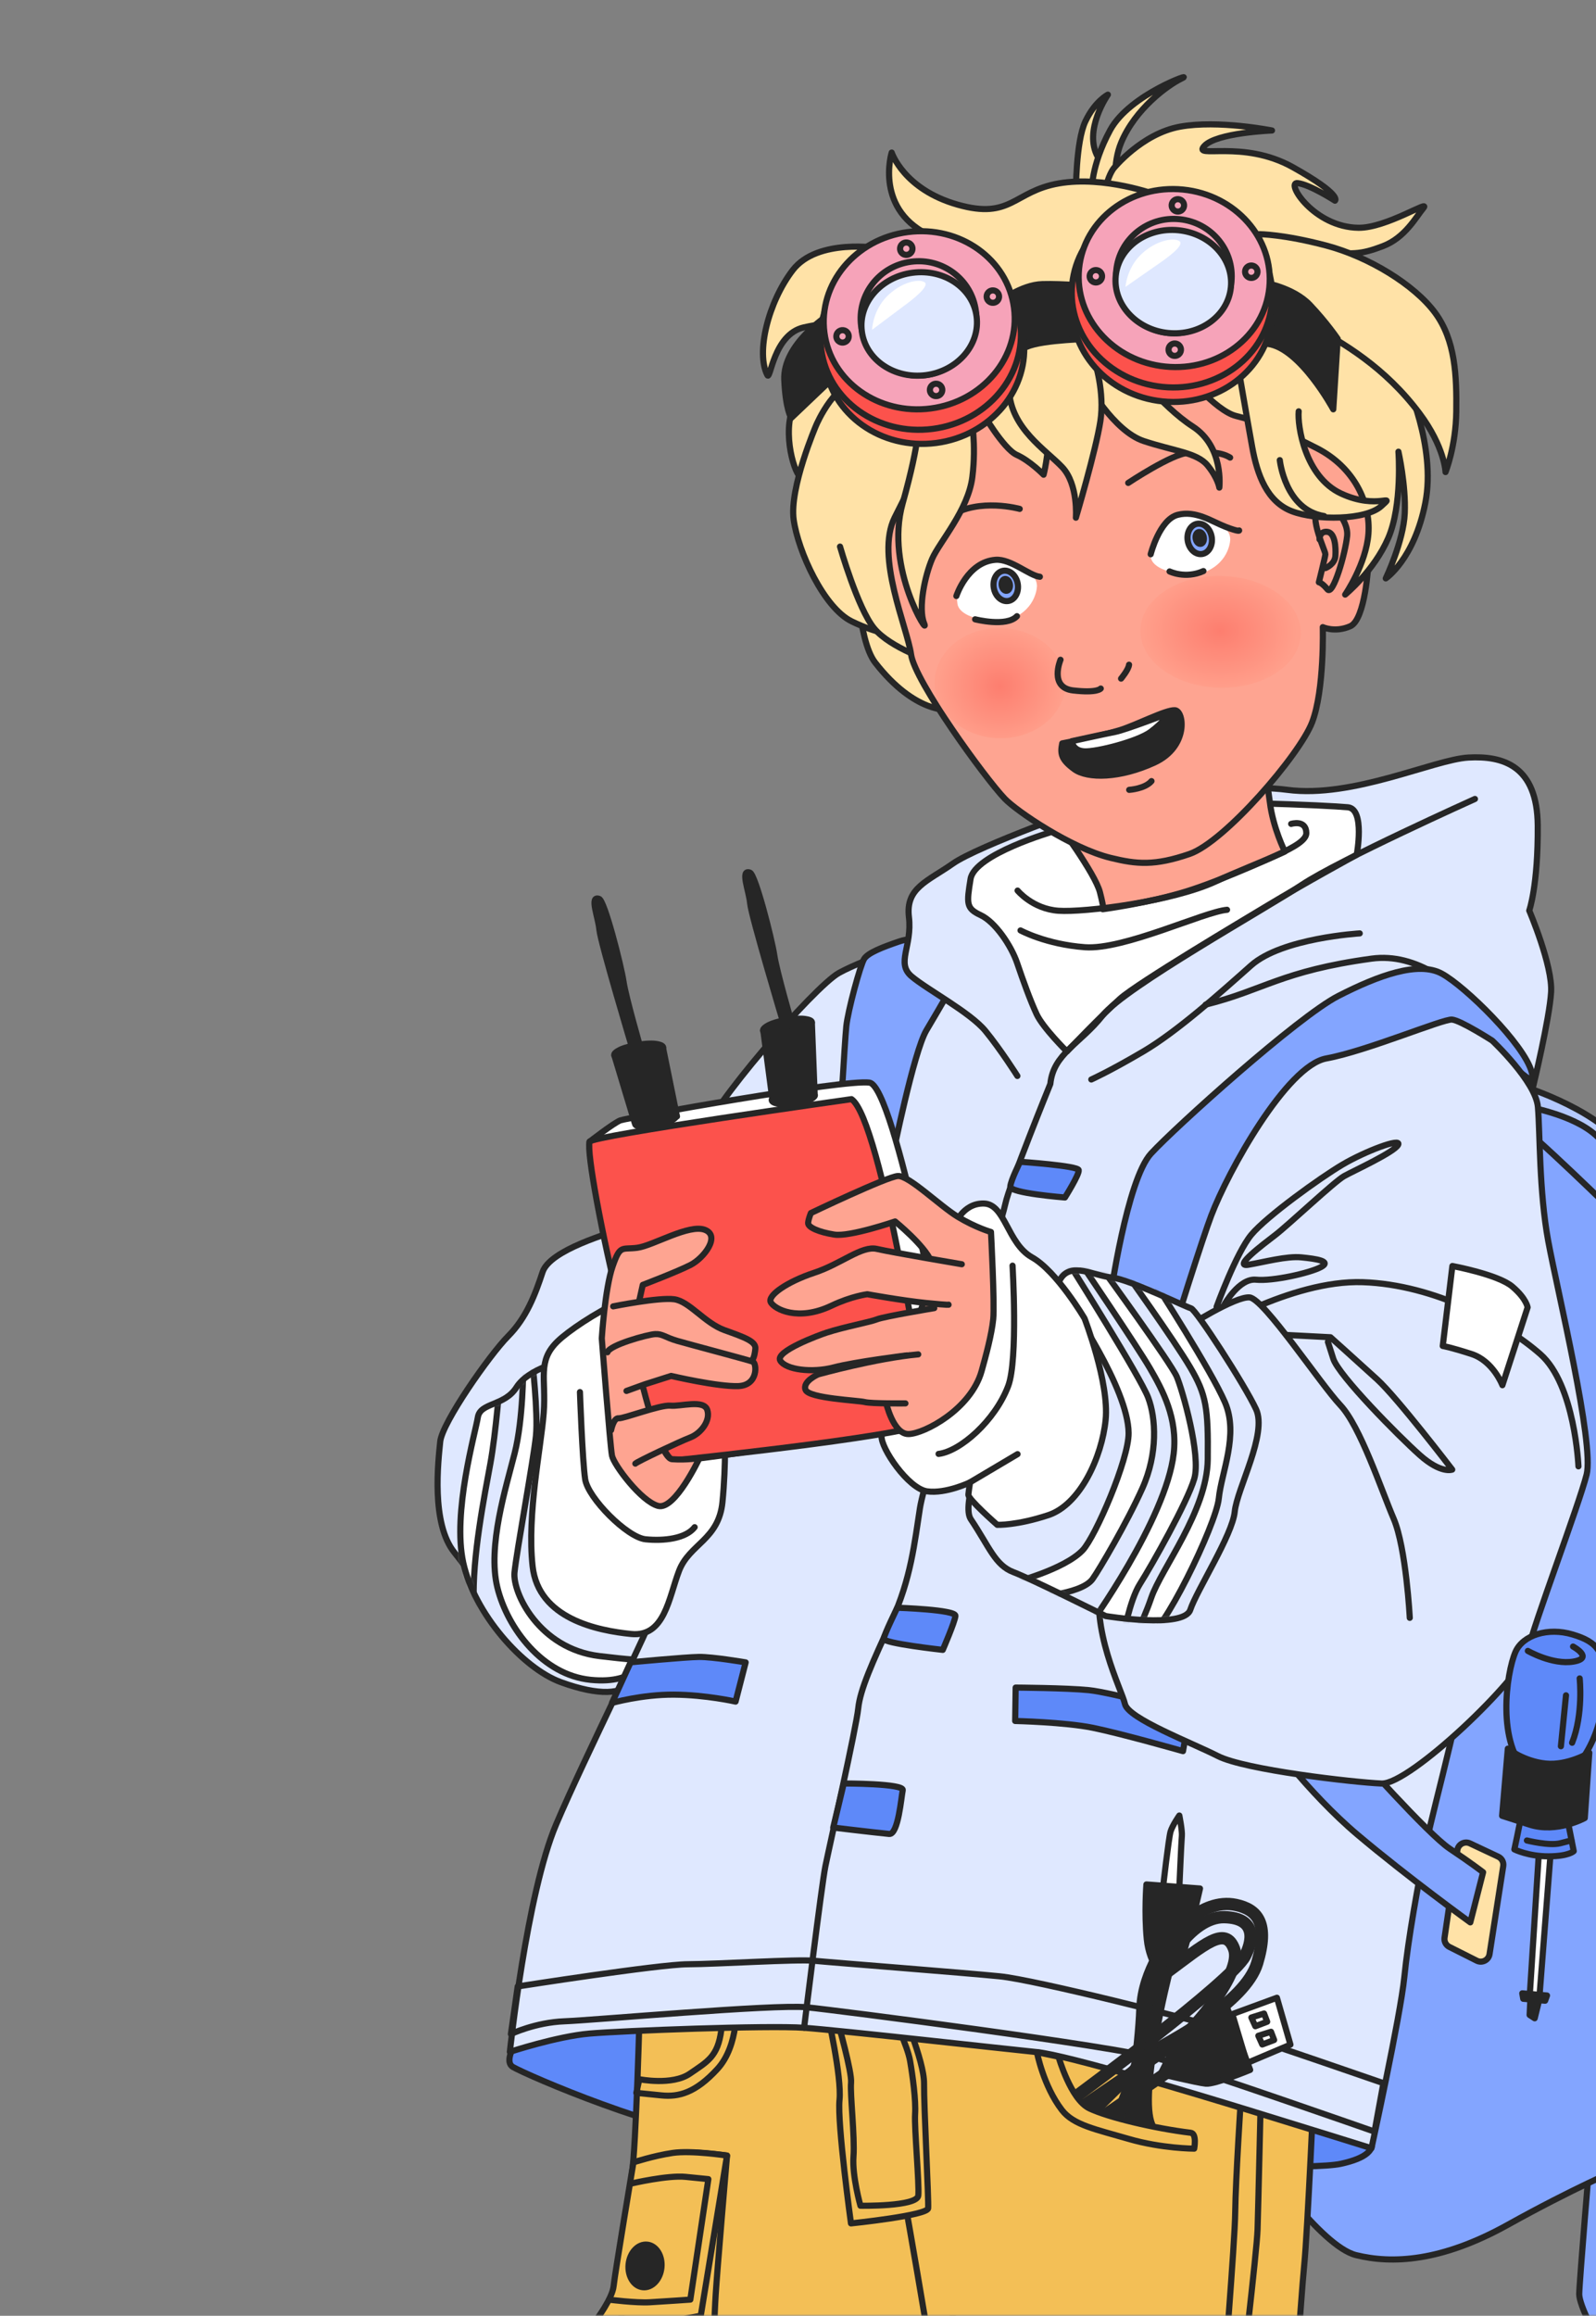 <?xml version="1.0" encoding="UTF-8"?> <svg xmlns="http://www.w3.org/2000/svg" width="375" height="544" viewBox="0 0 375 544" fill="none"><rect x="0" y="0" width="375" height="544" fill="#808080" stroke="none"/><mask id="mask0_3388_3810" style="mask-type:alpha" maskUnits="userSpaceOnUse" x="-1" y="-1" width="378" height="545"><rect y="543" width="543" height="376" transform="rotate(-90 0 543)" fill="#83A5FF" stroke="#262626" stroke-width="2"></rect></mask><g mask="url(#mask0_3388_3810)"><path d="M356.503 254.733C356.503 254.733 374.304 259.846 381.669 269.385C389.033 278.924 389.86 282.574 391.912 290.626C393.965 298.677 398.838 304.635 397.464 315.911C396.09 327.187 382.134 307.477 382.134 307.477L356.494 254.732L356.503 254.733Z" fill="#B4C9FF" stroke="#262626" stroke-width="1.444" stroke-linecap="round" stroke-linejoin="round"></path><path d="M358.594 259.931C358.594 259.931 369.355 261.718 374.815 266.551C380.275 271.385 386.257 282.915 386.942 287.98C387.627 293.046 393.036 307.85 393.036 307.85L366.925 290.728L357.016 273.326L358.594 259.931Z" fill="#83A5FF" stroke="#262626" stroke-width="1.444" stroke-linecap="round" stroke-linejoin="round"></path><path d="M383.683 468.255C383.683 468.255 392.098 482.477 391.249 490.966C390.399 499.455 392.596 525.424 395.57 533.549C398.543 541.675 401.067 554.288 401.067 554.288C401.067 554.288 393.873 555.588 390.095 560.507C386.317 565.427 383.968 571.253 383.968 571.253C383.968 571.253 380.999 568.18 381.374 564.431C381.75 560.682 383.523 560.605 379.274 555.137C375.024 549.67 371.051 541.444 371.057 538.924C371.064 536.403 373.736 504.614 373.736 504.614L383.683 468.255Z" fill="#83A5FF" stroke="#262626" stroke-width="1.444" stroke-linecap="round" stroke-linejoin="round"></path><path d="M295.904 506.533C295.904 506.533 310.217 527.672 318.629 529.751C327.04 531.831 338.594 531.34 354.246 522.64C369.898 513.939 380.187 509.635 380.187 509.635C380.187 509.635 389.375 467.03 390.474 456.053C391.572 445.077 392.631 430.402 395.475 418.362C398.318 406.323 404.541 376.973 405.842 368.074C407.142 359.175 407.308 349.335 407.311 341.116C407.315 332.897 404.145 323.551 401.461 317.539C398.777 311.527 391.263 296.394 384.14 289.528C377.018 282.663 361.699 267.577 354.829 262.365C347.96 257.154 328.627 258.523 320.196 301.205C311.764 343.886 289.395 485.357 295.894 506.541L295.904 506.533Z" fill="#83A5FF" stroke="#262626" stroke-width="1.444" stroke-linecap="round" stroke-linejoin="round"></path><path d="M201.124 132.325C201.124 132.325 201.408 150.221 205.634 155.65C215.053 167.761 223.072 166.761 223.072 166.761L218.243 139.436L201.125 132.316L201.124 132.325Z" fill="#FFE2A7" stroke="#262626" stroke-width="1.444" stroke-linecap="round" stroke-linejoin="round"></path><path d="M252.803 45.324C252.803 45.324 252.75 33.304 255.023 28.516C257.295 23.728 260.311 22.237 260.311 22.237C260.311 22.237 254.457 30.617 257.953 36.883C261.449 43.149 263.597 44.975 263.597 44.975L252.802 45.333L252.803 45.324Z" fill="#FFE2A7" stroke="#262626" stroke-width="1.444" stroke-linecap="round" stroke-linejoin="round"></path><path d="M262.153 44.475C262.153 44.475 261.364 38.443 263.434 33.49C266.739 25.574 274.311 20.033 277.667 18.421C281.023 16.809 265.472 22.043 260.853 30.546C256.234 39.049 256.539 44.996 256.539 44.996L262.152 44.484L262.153 44.475Z" fill="#FFE2A7" stroke="#262626" stroke-width="1.444" stroke-linecap="round" stroke-linejoin="round"></path><path d="M220.241 219.331C220.241 219.331 203.007 225.288 197.138 228.542C191.269 231.795 166.026 261.025 165.135 266.925C164.244 272.825 150.216 287.304 146.806 288.455C143.396 289.607 129.217 293.585 127.493 298.81C125.768 304.035 123.727 309.519 119.394 313.882C115.062 318.245 103.881 334.201 103.435 338.653C102.99 343.105 101.208 357.908 106.812 364.758C112.415 371.609 125.616 393.673 141.482 392.94C157.347 392.207 175.631 376.398 175.631 376.398C175.631 376.398 225.787 232.401 224.684 224.864C223.582 217.326 220.248 219.35 220.248 219.35L220.241 219.331Z" fill="#DFE8FF" stroke="#262626" stroke-width="1.444" stroke-linecap="round" stroke-linejoin="round"></path><path d="M132.564 319.617C132.564 319.617 124.206 321.375 121.361 325.878C118.517 330.381 112.825 329.411 112.271 332.95C111.716 336.49 106.248 355.293 108.85 367.122C111.453 378.951 122.731 391.858 131.785 395.158C140.838 398.458 146.462 398.02 148.156 395.003C149.851 391.987 156.77 382.695 151.65 374.009C146.53 365.323 132.554 319.626 132.554 319.626L132.564 319.617Z" fill="#DFE8FF"></path><mask id="mask1_3388_3810" style="mask-type:luminance" maskUnits="userSpaceOnUse" x="108" y="319" width="46" height="79"><path d="M132.562 319.618C132.562 319.618 124.204 321.376 121.359 325.879C118.515 330.382 112.823 329.412 112.269 332.951C111.714 336.491 106.246 355.294 108.848 367.123C111.451 378.952 122.729 391.859 131.783 395.159C140.836 398.459 146.46 398.021 148.154 395.004C149.849 391.988 156.768 382.696 151.648 374.01C146.528 365.324 132.552 319.627 132.552 319.627L132.562 319.618Z" fill="white"></path></mask><g mask="url(#mask1_3388_3810)"><path d="M122.927 321.437C122.927 321.437 122.957 333.318 120.934 341.344C118.911 349.37 114.484 363.235 116.864 372.921C119.244 382.607 127.593 393.491 138.758 394.608C149.924 395.726 151.459 389.481 151.459 389.481C151.459 389.481 154.992 390.745 140.846 389.028C126.701 387.312 120.404 374.194 120.888 369.364C121.371 364.534 125.385 342.709 125.929 337.275C126.473 331.841 124.997 319.214 124.997 319.214L122.944 321.448L122.927 321.437Z" fill="white" stroke="#262626" stroke-width="1.444" stroke-linecap="round" stroke-linejoin="round"></path><path d="M117.504 323.944C117.504 323.944 116.534 336.635 115.214 343.821C113.894 351.007 110.842 366.229 111.351 376.328C111.86 386.428 104.382 382.03 104.382 382.03C104.382 382.03 103.963 346.654 104.864 340.655C105.764 334.656 117.503 323.953 117.503 323.953L117.504 323.944Z" fill="white" stroke="#262626" stroke-width="1.444" stroke-linecap="round" stroke-linejoin="round"></path></g><path d="M132.564 319.617C132.564 319.617 124.206 321.375 121.361 325.878C118.517 330.381 112.825 329.411 112.271 332.95C111.716 336.49 106.248 355.293 108.85 367.122C111.453 378.951 122.731 391.858 131.785 395.158C140.838 398.458 146.462 398.02 148.156 395.003C149.851 391.987 156.77 382.695 151.65 374.009C146.53 365.323 132.554 319.626 132.554 319.626L132.564 319.617Z" stroke="#262626" stroke-width="1.444" stroke-linecap="round" stroke-linejoin="round"></path><path d="M206.604 58.301C206.604 58.301 192.075 55.873 186.264 63.455C180.454 71.038 177.591 82.903 180.301 88.116C181.033 89.528 181.716 78.519 188.877 76.906C196.038 75.292 196.595 76.731 196.595 76.731L206.604 58.301Z" fill="#FFE2A7" stroke="#262626" stroke-width="1.444" stroke-linecap="round" stroke-linejoin="round"></path><path d="M197.645 96.617C197.645 96.617 189.14 107.289 188.753 111.155C188.366 115.021 184.553 106.648 185.498 99.115C186.444 91.582 191.074 84.245 192.714 84.591C194.354 84.937 197.646 96.608 197.646 96.608L197.645 96.617Z" fill="#FFE2A7" stroke="#262626" stroke-width="1.444" stroke-linecap="round" stroke-linejoin="round"></path><path d="M210.605 149.176C210.605 149.176 206.649 149.144 200.122 145.969C193.595 142.795 187.527 129.581 186.484 122.086C185.441 114.591 191.761 99.914 191.761 99.914C191.761 99.914 196.508 88.502 203.465 89.199C210.422 89.895 223.618 103.822 223.118 108.823C222.617 113.825 206.741 142.855 210.613 149.186L210.605 149.176Z" fill="#FFE2A7" stroke="#262626" stroke-width="1.444" stroke-linecap="round" stroke-linejoin="round"></path><path d="M197.375 128.402C197.375 128.402 201.516 142.87 205.368 147.579C209.22 152.288 219.172 155.441 219.172 155.441L214.517 131.738L214.5 122.907" fill="#FFE2A7"></path><path d="M197.375 128.402C197.375 128.402 201.516 142.87 205.368 147.579C209.22 152.288 219.172 155.441 219.172 155.441L214.517 131.738L214.5 122.907" stroke="#262626" stroke-width="1.444" stroke-linecap="round" stroke-linejoin="round"></path><path d="M125.577 473.622C125.577 473.622 117.019 483.551 120.54 485.569C124.061 487.587 155.159 501.076 174.264 502.988C193.368 504.9 302.609 510.991 315.03 508.302C327.45 505.614 321.867 500.012 315.004 497.187C308.142 494.361 235.335 472.82 202.442 469.528C169.55 466.236 125.577 473.622 125.577 473.622Z" fill="#5E89F9" stroke="#262626" stroke-width="1.444" stroke-linecap="round" stroke-linejoin="round"></path><path d="M150.362 470.188C150.362 470.188 149.463 504.903 148.443 510.818C147.424 516.732 146.608 589.265 145.289 602.449C143.969 615.633 142.526 621.505 148.011 631.083C153.497 640.661 154.323 640.953 154.323 640.953C154.323 640.953 154.487 646.14 153.948 652.885C153.41 659.63 155.951 664.335 155.205 671.788C154.459 679.241 154.539 692.364 154.406 699.323C154.274 706.282 155.84 724.014 153.325 732.41C150.81 740.805 144.318 749.921 143.959 753.508C143.6 757.095 149.919 760.794 149.919 760.794C149.919 760.794 168.561 772.427 182.917 773.863C197.272 775.3 199.897 774.17 199.897 774.17C199.897 774.17 201.719 761.519 204.454 759.29C207.189 757.06 219.2 751.281 216.804 741.84C214.409 732.398 213.989 730.954 213.989 730.954L208.244 699.141C208.244 699.141 217.109 688.597 217.306 681.08C217.503 673.563 216.699 662.051 217.23 654.012C217.761 645.974 213.475 619.049 214.498 608.83C215.521 598.611 224.445 540.096 224.445 540.096L234.883 464.266L150.361 470.197L150.362 470.188Z" fill="#F3BF56" stroke="#262626" stroke-width="1.444" stroke-linecap="round" stroke-linejoin="round"></path><path d="M150.217 488.431C150.217 488.431 157.953 489.979 162.099 487.117C166.245 484.255 168.658 483.15 169.477 476.878L170.296 470.607L173.001 470.496C173.001 470.496 173.74 480.391 168.561 486.034C163.381 491.678 159.427 492.629 155.425 492.229L149.514 491.637L150.217 488.431Z" stroke="#262626" stroke-width="1.444" stroke-linecap="round" stroke-linejoin="round"></path><path d="M148.838 507.97C148.838 507.97 157.482 505.632 161.289 505.612C165.095 505.593 170.825 506.366 170.825 506.366C170.825 506.366 168.444 534.153 168.166 538.931C167.888 543.709 167.253 554.058 168.997 562.642C170.741 571.227 169.749 579.138 169.054 586.076C168.36 593.015 166.515 601.441 163.323 601.322C160.131 601.203 146.59 600.448 144.608 600.25C142.625 600.051 137.947 594.777 137.947 594.777C137.947 594.777 142.726 581.038 143.758 570.729C144.79 560.42 148.838 507.97 148.838 507.97Z" fill="#F3BF56" stroke="#262626" stroke-width="1.444" stroke-linecap="round" stroke-linejoin="round"></path><path d="M162.457 542.857C162.457 542.857 163.759 563.13 163.546 568.716C163.333 574.301 164.53 595.619 161.933 597.107C159.336 598.594 153.871 597.174 149.185 596.705C144.499 596.236 137.948 594.761 137.948 594.761" fill="#F3BF56"></path><path d="M162.457 542.857C162.457 542.857 163.759 563.13 163.546 568.716C163.333 574.301 164.53 595.619 161.933 597.107C159.336 598.594 153.871 597.174 149.185 596.705C144.499 596.236 137.948 594.761 137.948 594.761" stroke="#262626" stroke-width="1.444" stroke-linecap="round" stroke-linejoin="round"></path><path d="M140.129 544.935L151.033 546.026C153.214 546.244 164.653 543.985 164.653 543.985L170.821 506.365C170.821 506.365 162.493 505.095 158.059 505.744C153.625 506.392 148.835 507.96 148.835 507.96C148.835 507.96 144.473 534.083 144.181 537.003C143.889 539.923 140.13 544.926 140.13 544.926L140.129 544.935Z" fill="#F3BF56" stroke="#262626" stroke-width="1.444" stroke-linecap="round" stroke-linejoin="round"></path><path d="M151.055 537.292C153.185 537.505 155.136 535.439 155.413 532.677C155.689 529.915 154.186 527.503 152.056 527.289C149.926 527.076 147.975 529.143 147.699 531.905C147.422 534.667 148.925 537.079 151.055 537.292Z" fill="#262626" stroke="#262626" stroke-width="1.444" stroke-linecap="round" stroke-linejoin="round"></path><path d="M148.458 512.903C148.458 512.903 156.891 510.944 161.055 511.361L166.435 511.899L162.2 540.201C162.2 540.201 156.023 540.63 152.681 540.823C149.34 541.016 143.104 540.21 143.104 540.21" stroke="#262626" stroke-width="1.444" stroke-linecap="round" stroke-linejoin="round"></path><path d="M308.856 487.614C308.856 487.614 307.221 524.322 306.44 532.126C305.659 539.93 303.141 577.824 302.284 586.386C301.427 594.947 296.513 646.59 295.833 653.385C295.153 660.18 294.775 666.504 294.775 666.504C294.775 666.504 299.989 672.879 298.326 681.86C296.662 690.841 292.532 688.907 291.12 697.922C289.708 706.938 289.256 708.458 289.256 708.458C289.256 708.458 294.279 713.193 293.148 724.494C292.017 735.794 288.832 733.792 288.159 742.608C287.486 751.424 285.478 767.297 284.868 775.482C284.258 783.667 283.884 793.778 283.884 793.778L239.641 777.299C239.641 777.299 230.636 761.598 231.856 753.683C233.076 745.769 237.506 745.793 239.309 736.244C241.111 726.694 238.035 719.414 238.406 713.526C238.777 707.638 232.209 686.683 233.743 675.632C235.277 664.581 236.716 639.559 236.716 639.559C236.716 639.559 227.464 618.599 227.084 611.207C226.705 603.815 222.102 584.322 222.341 578.757C222.579 573.193 212.25 515.072 212.25 515.072L207.801 469.581L308.856 487.614Z" fill="#F3BF56" stroke="#262626" stroke-width="1.444" stroke-linecap="round" stroke-linejoin="round"></path><path d="M291.615 492.181C291.615 492.181 290.314 511.911 290.229 519.584C290.143 527.258 287.409 559.032 287.077 566.899C286.744 574.766 292.862 585.764 292.236 592.018C291.61 598.272 286.053 650.152 285.872 662.967C285.69 675.783 285.684 701.122 285.684 701.122L288.279 706.388C288.279 706.388 291.206 684.508 290.174 677.633C289.142 670.758 290.21 652.634 290.894 645.803C291.577 638.972 295.947 595.311 295.993 591.129C296.038 586.946 289.819 575.238 290.629 568.42C291.439 561.601 295.314 528.977 295.479 523.696C295.643 518.415 296.239 492.725 296.239 492.725L291.624 492.182L291.615 492.181Z" stroke="#262626" stroke-width="1.444" stroke-linecap="round" stroke-linejoin="round"></path><path d="M194.411 473.04C194.411 473.04 197.808 487.752 197.253 493.294C196.699 498.837 199.948 522.299 199.948 522.299C199.948 522.299 217.909 520.447 218.079 518.753C218.249 517.058 217.065 494.786 217.118 489.43C217.172 484.075 211.619 471.35 211.619 471.35L194.402 473.04L194.411 473.04Z" fill="#F3BF56" stroke="#262626" stroke-width="1.444" stroke-linecap="round" stroke-linejoin="round"></path><path d="M196.893 475.134C196.893 475.134 200.217 486.754 199.965 489.277C199.712 491.8 200.877 501.992 200.537 506.573C200.196 511.154 202.172 518.15 202.172 518.15C202.172 518.15 215.5 518.392 215.765 515.752C216.029 513.112 214.805 499.873 215.013 496.617C215.22 493.361 214.45 487.696 213.834 484.121C213.217 480.546 209.891 473.769 209.891 473.769L196.884 475.134L196.893 475.134Z" stroke="#262626" stroke-width="1.444" stroke-linecap="round" stroke-linejoin="round"></path><path d="M347.84 265.45C347.84 265.45 347.53 365.586 345.858 382.284C344.187 398.983 337.205 422.814 335.174 432.832C333.143 442.85 330.867 455.401 329.956 464.503C329.045 473.605 322.244 504.635 322.244 504.635C322.244 504.635 304.3 499.044 292.793 495.516C281.286 491.989 250.897 482.785 243.615 482.057C236.334 481.328 197.397 476.957 188.92 476.346C180.444 475.734 146.153 477.044 138.496 477.707C130.839 478.369 119.798 482.006 119.798 482.006C119.798 482.006 123.739 444.901 130.659 428.6C137.579 412.3 153.552 380.749 153.828 377.992C154.104 375.234 172.152 325.778 173.418 318.669C174.685 311.56 202.593 238.343 208.375 233.861C214.157 229.379 329.131 210.659 338.062 224.369C346.994 238.078 347.811 265.466 347.811 265.466L347.84 265.45Z" fill="#DFE8FF" stroke="#262626" stroke-width="1.444" stroke-linecap="round" stroke-linejoin="round"></path><path d="M121.637 466.637C121.637 466.637 154.778 461.444 161.643 461.421C168.508 461.398 187.296 460.202 191.279 460.601C195.262 461 226.458 463.412 234.884 464.255C243.31 465.099 280.669 474.508 288.462 476.945C296.255 479.381 325.048 489.354 325.048 489.354L322.962 500.732C322.962 500.732 282.309 486.496 272.197 483.59C262.084 480.685 196.964 472.274 189.475 471.525C181.987 470.775 139.521 474.562 132.641 474.82C125.762 475.078 120.044 477.819 120.044 477.819L121.638 466.628L121.637 466.637Z" stroke="#262626" stroke-width="1.444" stroke-linecap="round" stroke-linejoin="round"></path><path d="M289.551 473.129L300.029 469.29L303.205 480.303L292.987 484.632L289.551 473.129Z" fill="white" stroke="#262626" stroke-width="1.444" stroke-linecap="round" stroke-linejoin="round"></path><path d="M272.709 487.192C272.709 487.192 281.213 489.262 283.33 489.474C285.448 489.686 293.739 486.238 293.739 486.238L288.443 471.946C288.443 471.946 278.563 475.999 277.257 478.317C275.951 480.635 272.7 487.191 272.7 487.191L272.709 487.192Z" fill="#262626" stroke="#262626" stroke-width="1.444" stroke-linecap="round" stroke-linejoin="round"></path><path d="M273.253 443.529C273.253 443.529 274.588 431.739 275.037 430.255C275.486 428.77 277.098 426.483 277.098 426.483C277.098 426.483 277.813 430.068 277.692 431.285C277.57 432.502 277.114 443.151 277.114 443.151L273.253 443.529Z" fill="white" stroke="#262626" stroke-width="1.444" stroke-linecap="round" stroke-linejoin="round"></path><path d="M269.362 442.676L281.955 443.626C281.955 443.626 279.214 455.731 277.955 459.127C276.696 462.524 273.579 464.651 273.579 464.651C273.579 464.651 270.052 461.695 269.45 455.527C268.848 449.359 269.362 442.676 269.362 442.676Z" fill="#262626" stroke="#262626" stroke-width="1.444" stroke-linecap="round" stroke-linejoin="round"></path><path d="M256.808 495.921C256.808 495.921 270.127 482.527 272.618 480.92C275.109 479.312 292.583 470.503 295.383 461.172C298.183 451.84 295.524 448.58 290.391 447.484C282.094 445.716 275.047 455.104 275.047 455.104C275.047 455.104 268.684 462.841 268.414 471.816C268.143 480.791 265.5 498.475 265.5 498.475" stroke="#262626" stroke-width="2.888" stroke-linecap="round" stroke-linejoin="round"></path><path d="M253.175 492.208C253.175 492.208 289.331 465.527 292.507 459.528C294.135 456.45 295.736 450.549 287.69 450.362C279.645 450.176 271.94 462.858 271.187 470.382C270.434 477.907 262.481 497.891 262.481 497.891" stroke="#262626" stroke-width="2.888" stroke-linecap="round" stroke-linejoin="round"></path><path d="M268.28 499.417C268.28 499.417 265.177 469.944 274.061 463.388C282.945 456.832 287.905 452.204 289.971 457.844C292.037 463.485 280.462 476.553 277.618 478.771C274.775 480.989 254.798 494.518 254.798 494.518" stroke="#262626" stroke-width="2.888" stroke-linecap="round" stroke-linejoin="round"></path><path d="M274.06 463.378C274.06 463.378 266.78 491.83 270.065 499.295" stroke="#262626" stroke-width="2.888" stroke-linecap="round" stroke-linejoin="round"></path><path d="M274.024 486.958L259.5 496.937" stroke="#262626" stroke-width="2.888" stroke-linecap="round" stroke-linejoin="round"></path><path d="M248.712 483.135C248.712 483.135 251.53 493.166 255.969 495.285C260.408 497.404 271.309 499.987 279.772 501.007C281.274 501.185 280.59 504.739 280.59 504.739C280.59 504.739 272.965 504.722 265.2 502.452C257.436 500.183 252.245 499.217 249.513 495.676C245.132 489.986 243.631 482.062 243.631 482.062L248.712 483.135Z" fill="#F3BF56" stroke="#262626" stroke-width="1.444" stroke-linecap="round" stroke-linejoin="round"></path><path d="M219.771 220.931C219.771 220.931 215.119 219.846 211.292 221.156C207.466 222.466 203.956 223.799 203.046 225.246C202.137 226.693 199.211 237.468 198.846 241.118C198.48 244.768 197.228 266.469 197.228 266.469L209.809 271.26C209.809 271.26 214.679 247.154 217.646 242.071C220.612 236.989 227.217 226.282 226.659 224.223C226.1 222.165 219.763 220.921 219.763 220.921L219.771 220.931Z" fill="#83A5FF" stroke="#262626" stroke-width="1.444" stroke-linecap="round" stroke-linejoin="round"></path><path d="M239.048 252.753C239.048 252.753 235.134 246.564 231.541 242.181C227.947 237.798 217.901 232.506 214.184 229.358C210.467 226.21 214.387 222.324 213.565 215.443C212.743 208.561 217.926 207.06 223.889 202.869C229.851 198.678 257.01 189.054 257.01 189.054C257.01 189.054 287.038 183.495 302.453 185.538C317.867 187.581 336.925 178.412 345.026 177.957C353.126 177.503 361.212 179.832 361.31 193.95C361.408 208.068 359.313 213.902 359.313 213.902C359.313 213.902 364.822 226.795 364.45 233.057C364.078 239.318 360.212 255.305 360.212 255.305C360.212 255.305 343.455 222.299 322.267 225.194C301.079 228.088 296.912 232.623 283.276 236" fill="#DFE8FF"></path><path d="M239.048 252.753C239.048 252.753 235.134 246.564 231.541 242.181C227.947 237.798 217.901 232.506 214.184 229.358C210.467 226.21 214.387 222.324 213.565 215.443C212.743 208.561 217.926 207.06 223.889 202.869C229.851 198.678 257.01 189.054 257.01 189.054C257.01 189.054 287.038 183.495 302.453 185.538C317.867 187.581 336.925 178.412 345.026 177.957C353.126 177.503 361.212 179.832 361.31 193.95C361.408 208.068 359.313 213.902 359.313 213.902C359.313 213.902 364.822 226.795 364.45 233.057C364.078 239.318 360.212 255.305 360.212 255.305C360.212 255.305 343.455 222.299 322.267 225.194C301.079 228.088 296.912 232.623 283.276 236" stroke="#262626" stroke-width="1.444" stroke-linecap="round" stroke-linejoin="round"></path><path d="M342.431 434.609L339.416 455.178C339.281 456.075 339.739 456.949 340.546 457.349L346.985 460.587C348.25 461.223 349.776 460.439 349.988 459.04L353.205 438.364C353.351 437.45 352.868 436.546 352.024 436.152L345.383 433.03C344.114 432.43 342.623 433.227 342.421 434.618L342.431 434.609Z" fill="#FFE2A7" stroke="#262626" stroke-width="1.444" stroke-linecap="round" stroke-linejoin="round"></path><path d="M318.371 411.548C318.371 411.548 335.465 430.825 340.609 434.262C345.754 437.698 348.473 439.809 348.473 439.809L345.465 451.586C345.465 451.586 330.79 440.97 318.981 431.005C307.172 421.04 297.213 407.236 297.213 407.236L318.371 411.548Z" fill="#83A5FF" stroke="#262626" stroke-width="1.444" stroke-linecap="round" stroke-linejoin="round"></path><path d="M247.494 195.309C247.494 195.309 228.993 200.647 228.045 206.478C227.098 212.308 226.999 213.382 230.425 214.981C233.851 216.58 237.615 222.172 238.999 226.26C240.383 230.349 242.073 235.015 243.554 238.221C245.036 241.428 250.685 247.008 250.685 247.008C250.685 247.008 258.9 238.401 263.177 234.597C267.453 230.792 292.341 216.026 297.65 212.817C305.933 207.811 318.778 200.787 318.778 200.787C318.778 200.787 320.8 190.049 316.699 189.638C312.599 189.228 280.952 187.681 268.376 189.471C255.8 191.261 247.487 195.29 247.487 195.29L247.494 195.309Z" fill="white" stroke="#262626" stroke-width="1.444" stroke-linecap="round" stroke-linejoin="round"></path><path d="M248.388 193.179C248.388 193.179 257.318 205.177 258.442 209.586C259.567 213.994 259.116 213.585 259.116 213.585C259.116 213.585 269.808 212.161 278.711 209.412C287.615 206.662 301.895 200.036 301.895 200.036C301.895 200.036 299.121 194.561 298.368 188.442C297.615 182.323 296.15 177.498 296.15 177.498C296.15 177.498 283.181 194.131 275.928 194.57C268.675 195.009 248.397 193.18 248.397 193.18L248.388 193.179Z" fill="#FEA491" stroke="#262626" stroke-width="1.444" stroke-linecap="round" stroke-linejoin="round"></path><path d="M238.641 396.431C238.641 396.431 250.521 396.5 255.847 397.033C261.173 397.566 279.516 402.542 279.516 402.542L277.96 411.361C277.96 411.361 263.348 407.205 256.756 405.871C250.163 404.538 238.529 404.274 238.529 404.274L238.64 396.44L238.641 396.431Z" fill="#5E89F9" stroke="#262626" stroke-width="1.444" stroke-linecap="round" stroke-linejoin="round"></path><path d="M319.486 219.264C319.486 219.264 301.23 220.322 293.957 226.794C286.683 233.265 276.555 242.337 268.595 247.019C260.635 251.702 256.415 253.582 256.415 253.582" stroke="#262626" stroke-width="1.444" stroke-linecap="round" stroke-linejoin="round"></path><path d="M346.555 187.684C346.555 187.684 314.57 202.059 305.929 207.82C297.288 213.581 264.336 231.891 259.053 238.571C253.77 245.251 247.501 247.5 246.788 254.628C246.788 254.628 237.094 278.46 236.211 282.823C235.328 287.185 217.39 346.373 216.155 354.259C214.919 362.145 214.037 370.958 209.499 380.743C204.961 390.529 202.092 396.913 201.651 401.32C201.21 405.727 194.819 434.022 193.936 438.385C193.053 442.747 188.936 476.34 188.936 476.34" stroke="#262626" stroke-width="1.444" stroke-linecap="round" stroke-linejoin="round"></path><path d="M239.095 209.206C239.095 209.206 242.614 213.509 248.687 213.943C254.76 214.378 275.5 211.776 285.676 207.042C295.853 202.308 306.976 198.934 306.937 195.69C306.897 192.446 303.375 193.54 303.375 193.54" stroke="#262626" stroke-width="1.444" stroke-linecap="round" stroke-linejoin="round"></path><path d="M260.854 304.894C260.854 304.894 264.757 277.169 270.437 270.984C276.117 264.799 304.957 238.824 314.445 233.966C323.933 229.109 333.264 225.728 338.772 228.719C344.28 231.71 358.113 245.272 359.887 251.83C361.661 258.388 351.851 244.09 343.764 244.41C335.677 244.729 300.475 272.516 296.771 275.695C290.687 280.911 285.623 289.861 284.055 295.976C282.349 302.659 280.694 310.821 280.694 310.821L260.853 304.903L260.854 304.894Z" fill="#83A5FF" stroke="#262626" stroke-width="1.444" stroke-linecap="round" stroke-linejoin="round"></path><path d="M350.63 244.462C350.63 244.462 360.831 254.039 361.349 260.043C361.868 266.048 361.603 279.792 363.776 291.542C365.95 303.292 374.64 339.14 372.794 346.401C370.948 353.661 360.34 381.616 358.975 387.806C357.609 393.995 331.269 419.265 324.599 418.97C317.93 418.676 292.545 415.762 286.17 412.521C279.796 409.28 265.098 403.713 264.322 400.286C263.545 396.858 256.032 382.709 258.764 370.33C261.496 357.952 280.664 295.939 284.586 285.573C288.509 275.207 302.295 250.328 311.648 248.634C321.002 246.939 339.096 239.303 341.178 239.511C343.259 239.719 350.622 244.452 350.622 244.452L350.63 244.462Z" fill="#DFE8FF" stroke="#262626" stroke-width="1.444" stroke-linecap="round" stroke-linejoin="round"></path><path d="M370.877 344.459C370.877 344.459 370.066 325.282 361.919 318.105C353.773 310.927 337.186 301.767 320.196 301.195C303.205 300.623 282.834 313.366 282.834 313.366" stroke="#262626" stroke-width="1.444" stroke-linecap="round" stroke-linejoin="round"></path><path d="M341.264 297.399C341.264 297.399 351.979 299.382 355.327 302.22C358.674 305.058 358.932 307.122 358.932 307.122L353.007 325.398C353.007 325.398 350.844 319.729 345.784 318.085C340.724 316.441 338.993 316.186 338.993 316.186L341.255 297.398L341.264 297.399Z" fill="white" stroke="#262626" stroke-width="1.444" stroke-linecap="round" stroke-linejoin="round"></path><path d="M148.161 390.489C148.161 390.489 160.998 389.271 164.224 389.23C167.451 389.189 175.201 390.511 175.201 390.511L172.832 399.721C172.832 399.721 165.828 398.128 158.314 398.086C150.8 398.044 143.792 400.037 143.792 400.037L148.17 390.49L148.161 390.489Z" fill="#5E89F9" stroke="#262626" stroke-width="1.444" stroke-linecap="round" stroke-linejoin="round"></path><path d="M210.828 377.673C210.828 377.673 224.638 378.109 224.49 379.587C224.342 381.065 221.515 387.572 221.515 387.572C221.515 387.572 207.543 386.037 207.65 384.964C207.758 383.892 210.828 377.673 210.828 377.673Z" fill="#5E89F9" stroke="#262626" stroke-width="1.444" stroke-linecap="round" stroke-linejoin="round"></path><path d="M198.25 418.957C198.25 418.957 212.451 418.94 212.11 420.526C211.769 422.112 211.059 431.024 208.924 430.811C204.652 430.383 195.776 429.313 195.776 429.313L198.25 418.957Z" fill="#5E89F9" stroke="#262626" stroke-width="1.444" stroke-linecap="round" stroke-linejoin="round"></path><path d="M331.244 380.049C331.244 380.049 330.395 363.617 327.451 356.742C324.508 349.867 319.635 335.08 314.912 330.065C310.19 325.051 296.985 305.116 293.614 304.778C290.244 304.441 278.602 311.904 278.602 311.904" fill="#DFE8FF"></path><path d="M331.244 380.049C331.244 380.049 330.395 363.617 327.451 356.742C324.508 349.867 319.635 335.08 314.912 330.065C310.19 325.051 296.985 305.116 293.614 304.778C290.244 304.441 278.602 311.904 278.602 311.904" stroke="#262626" stroke-width="1.444" stroke-linecap="round" stroke-linejoin="round"></path><path d="M302.216 313.595L312.62 314.136C312.62 314.136 318.867 319.74 323.58 324.034C328.293 328.329 341.22 345.223 341.22 345.223C341.22 345.223 338.619 346.292 333.589 341.802C328.559 337.312 314.533 323.12 313.271 319.18L312.01 315.231" stroke="#262626" stroke-width="1.444" stroke-linecap="round" stroke-linejoin="round"></path><path d="M285.858 306.979C285.858 306.979 290.447 294.323 294.026 290.03C297.605 285.737 310.142 276.698 315.433 273.577C320.724 270.457 329.354 267.17 328.515 268.907C327.677 270.643 318.112 275.002 315.827 276.275C313.543 277.548 302.728 287.752 299.662 290.103C296.596 292.454 289.596 297.733 293.318 297.104C297.04 296.475 302.328 295.021 305.779 295.366C309.231 295.711 312.999 296.252 310.365 297.654C307.731 299.056 299.07 301.011 295.123 300.616C291.176 300.221 287.741 306.349 287.741 306.349" stroke="#262626" stroke-width="1.444" stroke-linecap="round" stroke-linejoin="round"></path><path d="M239.69 272.913C239.69 272.913 253.276 273.845 253.457 274.864C253.637 275.883 250.218 281.303 250.218 281.303C250.218 281.303 237.221 280.293 237.378 278.725C237.535 277.157 239.69 272.913 239.69 272.913Z" fill="#5E89F9" stroke="#262626" stroke-width="1.444" stroke-linecap="round" stroke-linejoin="round"></path><path d="M233.802 346.716L227.937 348.204" stroke="#262626" stroke-width="1.444" stroke-linecap="round" stroke-linejoin="round"></path><path d="M259.783 379.625C259.783 379.625 278.182 382.677 279.673 378.148C281.164 373.619 289.566 360.607 290.115 355.118C290.664 349.63 297.833 336.841 295.12 331.026C292.407 325.211 281.007 307.614 279.826 307.323C278.645 307.032 265.264 300.495 261.154 300.084C257.045 299.673 251.651 296.366 249.168 300.441C246.685 304.516 223.736 350.377 228.101 356.876C232.465 363.374 233.775 367.665 238.115 369.31C242.456 370.955 259.775 379.615 259.775 379.615L259.783 379.625Z" fill="#DFE8FF"></path><mask id="mask2_3388_3810" style="mask-type:luminance" maskUnits="userSpaceOnUse" x="227" y="298" width="69" height="83"><path d="M259.783 379.627C259.783 379.627 278.182 382.679 279.673 378.15C281.164 373.621 289.566 360.608 290.115 355.12C290.664 349.632 297.833 336.843 295.12 331.028C292.407 325.213 281.007 307.616 279.826 307.325C278.645 307.034 265.264 300.497 261.154 300.086C257.045 299.675 251.651 296.368 249.168 300.443C246.685 304.518 223.736 350.379 228.101 356.878C232.465 363.376 233.775 367.667 238.115 369.312C242.456 370.957 259.775 379.617 259.775 379.617L259.783 379.627Z" fill="white"></path></mask><g mask="url(#mask2_3388_3810)"><path d="M271.625 301.799C271.625 301.799 284.517 321.776 287.82 329.415C291.124 337.055 286.985 345.851 286.369 352.015C285.752 358.179 272.795 384.78 269.29 384.693C265.786 384.606 268.189 382.144 270.5 375.339C272.81 368.534 283.64 354.992 283.776 342.818C283.911 330.644 283.404 327.617 279.705 321.285C276.006 314.953 263.648 297.742 263.648 297.742L271.635 301.791L271.625 301.799Z" fill="white" stroke="#262626" stroke-width="1.444" stroke-linecap="round" stroke-linejoin="round"></path><path d="M259.24 298.394C259.24 298.394 275.188 320.297 276.505 323.414C277.823 326.531 282.241 341.864 280.605 347.38C278.97 352.896 270.735 367.518 267.837 372.097C265.372 375.992 263.864 384.697 263.864 384.697L256.031 381.747C255.751 382.274 273.986 356.948 275.771 341.481C276.73 333.175 273.201 326.597 270.196 321.426C267.191 316.256 253.977 296.784 253.977 296.784L259.231 298.393L259.24 298.394Z" fill="white" stroke="#262626" stroke-width="1.444" stroke-linecap="round" stroke-linejoin="round"></path><path d="M251.98 298.094L246.781 299.476L251.317 306.265C251.317 306.265 265.088 326.093 265.18 336.624C265.24 342.847 257.394 360.948 254.408 364.135C250.088 368.745 237.751 371.87 237.751 371.87L241.283 375.327C241.283 375.327 253.951 374.793 256.714 370.928C258.27 368.745 264.747 357.779 268.413 349.617C272.079 341.456 271.61 333.135 269.773 328.3C267.936 323.465 251.979 298.103 251.979 298.103" fill="white"></path><path d="M251.98 298.094L246.781 299.476L251.317 306.265C251.317 306.265 265.088 326.093 265.18 336.624C265.24 342.847 257.394 360.948 254.408 364.135C250.088 368.745 237.751 371.87 237.751 371.87L241.283 375.327C241.283 375.327 253.951 374.793 256.714 370.928C258.27 368.745 264.747 357.779 268.413 349.617C272.079 341.456 271.61 333.135 269.773 328.3C267.936 323.465 251.979 298.103 251.979 298.103" stroke="#262626" stroke-width="1.444" stroke-linecap="round" stroke-linejoin="round"></path></g><path d="M259.783 379.625C259.783 379.625 278.182 382.677 279.673 378.148C281.164 373.619 289.566 360.607 290.115 355.118C290.664 349.63 297.833 336.841 295.12 331.026C292.407 325.211 281.007 307.614 279.826 307.323C278.645 307.032 265.264 300.495 261.154 300.084C257.045 299.673 251.651 296.366 249.168 300.441C246.685 304.516 223.736 350.377 228.101 356.876C232.465 363.374 233.775 367.665 238.115 369.31C242.456 370.955 259.775 379.615 259.775 379.615L259.783 379.625Z" stroke="#262626" stroke-width="1.444" stroke-linecap="round" stroke-linejoin="round"></path><path d="M145.442 338.463C145.442 338.463 149.868 352.076 153.896 355.665C157.924 359.254 166.183 358.488 166.736 352.964C167.289 347.44 172.642 339.793 170.626 332.009C168.611 324.225 163.002 302.511 156.447 302.256C149.892 302 142.4 313.019 145.442 338.463Z" stroke="#262626" stroke-width="1.444" stroke-linecap="round" stroke-linejoin="round"></path><path d="M170.301 335.363C170.301 335.363 170.64 343.98 169.751 352.865C168.862 361.751 161.989 362.665 159.553 369.002C157.116 375.339 156.195 384.631 148.292 383.839C140.389 383.048 126.505 380.266 125.143 367.952C123.782 355.637 127.138 340.017 127.75 331.905C128.362 323.793 126.17 319.778 131.027 315.076C135.885 310.374 156.196 297.962 158.41 305.211C160.625 312.459 170.3 335.372 170.3 335.372L170.301 335.363Z" fill="white" stroke="#262626" stroke-width="1.444" stroke-linecap="round" stroke-linejoin="round"></path><path d="M361.67 433.729L359.449 468.558L361.748 468.597L364.4 434.466L361.67 433.729Z" fill="white" stroke="#262626" stroke-width="1.444" stroke-linecap="round" stroke-linejoin="round"></path><path d="M357.676 468.254L363.487 468.763L363.046 469.984L357.903 469.533L357.676 468.254Z" fill="#262626" stroke="#262626" stroke-width="1.444" stroke-linecap="round" stroke-linejoin="round"></path><path d="M359.406 473.341L359.605 469.174L361.761 469.363L360.594 474.116L359.406 473.341Z" fill="#262626" stroke="#262626" stroke-width="1.444" stroke-linecap="round" stroke-linejoin="round"></path><path d="M321.527 132.309C321.527 132.309 320.849 145.539 317.26 147.109C313.672 148.68 310.804 147.319 310.804 147.319C310.804 147.319 311.218 162.014 308.304 169.659C305.391 177.304 287.733 197.773 279.513 200.6C271.293 203.427 267.101 203.026 260.97 201.529C251.73 199.276 238.912 190.575 236.077 187.615C231.422 182.744 214.936 160.032 214.065 153.728C213.194 147.424 205.638 130.794 210.2 121.594C214.762 112.393 232.656 77.294 232.656 77.294L304.547 87.703C304.547 87.703 328.927 101.293 321.537 132.301L321.527 132.309Z" fill="#FEA491" stroke="#262626" stroke-width="1.444" stroke-linecap="round" stroke-linejoin="round"></path><path d="M261.641 39.58C261.641 39.58 268.25 31.385 277.269 29.757C286.288 28.13 298.869 30.654 298.869 30.654C298.869 30.654 285.803 31.157 282.957 34.304C280.112 37.451 291.976 32.676 303.785 39.283C315.593 45.89 313.665 47.144 313.665 47.144C313.665 47.144 307.724 43.3 304.859 43.013C301.993 42.726 308.725 53.403 319.218 53.507C325.756 53.569 336.205 46.751 334.455 48.861C332.706 50.97 330.142 55.856 324.882 57.842C319.623 59.828 317.96 59.798 309.582 59.023C299.545 58.091 259.078 48.907 259.634 45.167C260.19 41.428 261.641 39.58 261.641 39.58Z" fill="#FFE2A7" stroke="#262626" stroke-width="1.444" stroke-linecap="round" stroke-linejoin="round"></path><path d="M309.885 136.784C309.885 136.784 311.343 130.941 311.415 130.22C311.488 129.499 307.464 121.497 309.738 119.239C312.012 116.982 316.93 121.862 316.525 125.908C316.12 129.954 313.209 140.039 311.911 138.453C310.614 136.866 309.885 136.784 309.885 136.784Z" stroke="#262626" stroke-width="1.444" stroke-linecap="round" stroke-linejoin="round"></path><path d="M265.088 113.444C265.088 113.444 275.358 106.59 279.25 106.361C283.141 106.131 286.701 106.023 289.03 107.494" stroke="#262626" stroke-width="1.444" stroke-linecap="round" stroke-linejoin="round"></path><path d="M239.592 119.546C239.592 119.546 230.118 116.896 223.355 121.171" stroke="#262626" stroke-width="1.444" stroke-linecap="round" stroke-linejoin="round"></path><path d="M311.425 133.454C311.425 133.454 313.649 132.602 313.771 130.566C313.893 128.531 313.689 125.115 311.832 124.929C309.976 124.744 310.042 126.716 310.042 126.716" stroke="#262626" stroke-width="1.444" stroke-linecap="round" stroke-linejoin="round"></path><path d="M271.682 45.757C271.682 45.757 259.501 41.234 248.822 43.078C238.143 44.922 237.659 51.672 225.003 48.076C212.347 44.479 209.516 35.84 209.516 35.84C209.516 35.84 205.227 49.6 219.192 55.658C233.158 61.716 239.025 74.937 239.025 74.937L271.426 67.686L271.683 45.748L271.682 45.757Z" fill="#FFE2A7" stroke="#262626" stroke-width="1.444" stroke-linecap="round" stroke-linejoin="round"></path><path d="M330.252 89.418C330.252 89.418 337.504 104.807 334.899 118.108C332.293 131.409 325.602 135.873 325.602 135.873C325.602 135.873 329.773 127.125 330.066 120.555C330.36 113.986 328.581 106.107 328.581 106.107C328.581 106.107 329.528 118.663 326.187 126.393C322.847 134.123 316.065 139.679 316.065 139.679C316.065 139.679 321 132.472 321.528 125.38C322.056 118.288 318.313 109.849 309.431 105.292C300.548 100.735 295.223 98.919 290.393 97.707C285.563 96.495 277.73 86.91 277.73 86.91C277.73 86.91 289.741 65.758 301.537 66.938C313.333 68.119 330.261 89.419 330.261 89.419L330.252 89.418Z" fill="#FFE2A7" stroke="#262626" stroke-width="1.444" stroke-linecap="round" stroke-linejoin="round"></path><path d="M290.961 86.405C290.961 86.405 293.042 98.528 294.228 105.054C295.413 111.581 297.715 117.864 303.536 120.094C309.356 122.324 320.919 122.198 324.544 118.902C328.169 115.606 323.705 119.919 315.128 115.948C306.551 111.976 304.821 99.889 305.147 96.627" fill="#FFE2A7"></path><path d="M290.961 86.405C290.961 86.405 293.042 98.528 294.228 105.054C295.413 111.581 297.715 117.864 303.536 120.094C309.356 122.324 320.919 122.198 324.544 118.902C328.169 115.606 323.705 119.919 315.128 115.948C306.551 111.976 304.821 99.889 305.147 96.627" stroke="#262626" stroke-width="1.444" stroke-linecap="round" stroke-linejoin="round"></path><path d="M300.705 108.087C300.705 108.087 301.922 119.759 311.122 121.226" stroke="#262626" stroke-width="1.444" stroke-linecap="round" stroke-linejoin="round"></path><path d="M255.42 89.992C255.42 89.992 261.621 101.244 268.721 103.602C275.822 105.96 281.274 106.324 283.723 109.317C286.172 112.311 286.494 114.546 286.494 114.546C286.494 114.546 287.637 104.949 280.232 100.176C272.828 95.403 265.229 85.294 265.229 85.294L250.328 77.577L255.411 89.991L255.42 89.992Z" fill="#FFE2A7" stroke="#262626" stroke-width="1.444" stroke-linecap="round" stroke-linejoin="round"></path><path d="M295.942 55.012C295.942 55.012 301.619 55.034 311.621 57.682C321.623 60.331 332.325 66.9 337.168 73.437C342.011 79.975 342.266 88.428 342.17 96.665C342.074 104.902 339.645 110.893 339.645 110.893C339.645 110.893 339.457 105.04 333.509 97.082C317.382 75.507 294.043 73.89 294.878 65.545L295.932 55.02L295.942 55.012Z" fill="#FFE2A7" stroke="#262626" stroke-width="1.444" stroke-linecap="round" stroke-linejoin="round"></path><path d="M230.581 96.492C230.581 96.492 235.729 105.435 238.891 106.853C242.053 108.271 245.205 111.517 245.205 111.517C245.205 111.517 246.371 107.238 246.457 100.829C246.543 94.421 243.373 91.355 243.373 91.355L230.91 89.561L230.581 96.492Z" fill="#FFE2A7" stroke="#262626" stroke-width="1.444" stroke-linecap="round" stroke-linejoin="round"></path><path d="M228.218 98.084C228.218 98.084 229.431 104.249 228.469 112.035C227.508 119.821 220.698 127.386 219.028 131.251C217.358 135.116 215.667 142.829 217.142 146.453C218.618 150.078 207.797 133.604 212.08 118.277C216.363 102.95 215.853 98.858 215.853 98.858L228.209 98.083L228.218 98.084Z" fill="#FFE2A7" stroke="#262626" stroke-width="1.444" stroke-linecap="round" stroke-linejoin="round"></path><path d="M257.209 84.857C257.209 84.857 259.601 92.059 258.551 98.917C257.5 105.775 252.793 121.614 252.793 121.614C252.793 121.614 253.394 113.792 249.585 109.743C245.776 105.693 237.479 100.649 237.098 91.636C236.717 82.624 240.633 76.417 240.633 76.417L253.169 75.66L257.2 84.856L257.209 84.857Z" fill="#FFE2A7" stroke="#262626" stroke-width="1.444" stroke-linecap="round" stroke-linejoin="round"></path><path d="M234.772 70.961C234.772 70.961 239.886 66.876 244.915 66.743C249.943 66.609 256.297 67.245 256.297 67.245L256.773 79.58C256.773 79.58 245.001 79.794 241.303 81.454C237.606 83.114 234.771 70.97 234.771 70.97L234.772 70.961Z" fill="#262626" stroke="#262626" stroke-width="1.444" stroke-linecap="round" stroke-linejoin="round"></path><path d="M296.665 66.333C296.665 66.333 303.784 67.41 307.769 71.604C311.755 75.798 314.314 79.604 314.314 79.604L313.267 96.156C313.267 96.156 305.521 81.792 297.903 80.783C290.286 79.775 296.656 66.332 296.656 66.332L296.665 66.333Z" fill="#262626" stroke="#262626" stroke-width="1.444" stroke-linecap="round" stroke-linejoin="round"></path><path d="M249.581 174.629C249.581 174.629 258.851 172.853 263.032 171.552C267.213 170.25 273.836 166.735 276.037 166.837C278.239 166.939 279.358 175.397 271.247 179.137C263.137 182.876 255.509 182.968 252.415 180.692C249.32 178.416 249.093 177.047 249.58 174.638L249.581 174.629Z" fill="#262626" stroke="#262626" stroke-width="1.444" stroke-linecap="round" stroke-linejoin="round"></path><path d="M265.319 185.543C265.319 185.543 269.029 185.305 270.558 183.492" stroke="#262626" stroke-width="1.444" stroke-linecap="round" stroke-linejoin="round"></path><path d="M251.843 174.121C251.843 174.121 251.984 176.347 254.8 176.501C257.615 176.655 267.318 174.195 270.368 171.915C273.418 169.636 274.865 167.451 274.865 167.451C274.865 167.451 264.516 171.448 262.01 171.935C259.504 172.421 251.844 174.112 251.844 174.112L251.843 174.121Z" fill="white" stroke="#262626" stroke-width="1.444" stroke-linecap="round" stroke-linejoin="round"></path><path d="M194.51 74.078C194.51 74.078 183.909 80.872 184.275 89.219C184.579 96.185 185.899 98.192 185.899 98.192L196.472 88.128L194.51 74.087L194.51 74.078Z" fill="#262626" stroke="#262626" stroke-width="1.444" stroke-linecap="round" stroke-linejoin="round"></path><path d="M224.236 287.905C224.236 287.905 226.132 282.606 231.172 282.719C236.213 282.832 236.651 292.096 242.477 295.356C248.304 298.615 254.829 309.717 254.829 309.717C254.829 309.717 260.657 324.79 259.782 333.532C258.907 342.273 253.783 353.456 246.309 355.921C238.836 358.386 234.313 358.197 234.313 358.197C234.313 358.197 227.426 352.156 227.532 351.102C227.637 350.047 227.93 348.22 227.93 348.22C227.93 348.22 222.286 350.95 217.843 350.332C213.399 349.714 206.872 340.087 207.146 337.347C207.42 334.607 208.758 326.422 209.341 324.059C209.923 321.697 224.225 287.931 224.225 287.931L224.236 287.905Z" fill="white" stroke="#262626" stroke-width="1.444" stroke-linecap="round" stroke-linejoin="round"></path><path d="M138.518 268.205C138.518 268.205 144.203 263.786 145.756 263.186C147.309 262.586 198.381 253.48 204.295 254.318C210.209 255.156 222.645 321.06 222.795 326.291C222.88 329.349 221.215 334.616 217.21 334.715C213.204 334.815 163.172 343.533 158.477 343.063C153.782 342.593 138.519 268.196 138.519 268.196L138.518 268.205Z" fill="white" stroke="#262626" stroke-width="1.444" stroke-linecap="round" stroke-linejoin="round"></path><path d="M200.067 258.2C200.067 258.2 138.869 266.811 138.52 268.205C137.183 273.651 152.668 343.738 158.478 343.072C164.288 342.407 218.58 336.682 218.091 333.839C217.457 330.171 207.088 262.898 200.067 258.2Z" fill="#FC524C" stroke="#262626" stroke-width="1.444" stroke-linecap="round" stroke-linejoin="round"></path><path d="M159.059 262.258L155.789 246.185L144.404 248.085L149.145 263.824L149.237 263.815C149.08 264.29 149.566 264.712 151.643 264.784C151.643 264.784 153.262 264.709 155.771 264.013C157.287 263.592 158.595 262.894 158.902 262.288L159.068 262.259L159.059 262.258Z" fill="#262626" stroke="#262626" stroke-width="1.444" stroke-linecap="round" stroke-linejoin="round"></path><path d="M147.129 248.669C147.129 248.669 149.034 248.641 151.993 247.999C154.951 247.358 157.31 245.983 154.725 245.342C152.141 244.701 147.353 245.888 146.146 246.395C144.939 246.902 142.241 248.398 147.129 248.669Z" fill="#262626" stroke="#262626" stroke-width="1.444" stroke-linecap="round" stroke-linejoin="round"></path><path d="M191.169 256.808L191.4 256.767L190.76 240.338L179.374 242.247L181.45 258.056C180.782 259.008 182.834 259.505 185.097 259.358C187.763 259.188 189.357 258.72 189.357 258.72C191.686 257.824 191.747 257.212 191.159 256.816L191.169 256.808Z" fill="#262626" stroke="#262626" stroke-width="1.444" stroke-linecap="round" stroke-linejoin="round"></path><path d="M188.377 241.774C188.377 241.774 186.57 242.367 183.557 242.73C180.544 243.093 177.868 242.552 180.107 241.101C182.345 239.651 187.258 239.223 188.56 239.308C189.862 239.393 192.902 239.934 188.368 241.773L188.377 241.774Z" fill="#262626" stroke="#262626" stroke-width="1.444" stroke-linecap="round" stroke-linejoin="round"></path><path d="M148.643 246.534C148.643 246.534 141.104 221.368 140.837 218.401C140.569 215.435 138.423 210.323 140.77 211.159C142.079 211.626 145.972 226.934 146.506 230.601C147.04 234.268 150.653 246.726 150.653 246.726L148.644 246.525L148.643 246.534Z" fill="#262626" stroke="#262626" stroke-width="1.444" stroke-linecap="round" stroke-linejoin="round"></path><path d="M184.069 240.358C184.069 240.358 176.53 215.192 176.263 212.226C175.995 209.259 173.849 204.147 176.196 204.983C177.505 205.451 181.398 220.758 181.932 224.425C182.466 228.092 186.079 240.55 186.079 240.55L184.07 240.349L184.069 240.358Z" fill="#262626" stroke="#262626" stroke-width="1.444" stroke-linecap="round" stroke-linejoin="round"></path><path d="M141.395 314.402C141.395 314.402 142.142 302.663 143.945 297.473C145.748 292.284 146.053 293.606 149.752 293.112C153.451 292.618 161.923 287.458 165.637 288.904C169.352 290.35 165.401 295.543 162.235 297.156C159.07 298.769 151.027 301.832 151.027 301.832L148.306 314.02C148.306 314.02 154.245 342.521 157.906 342.778C161.566 343.035 164.361 342.487 164.361 342.487C164.361 342.487 158.614 354.8 154.641 353.756C150.668 352.712 144.219 344.121 143.792 341.93C143.365 339.739 141.395 314.402 141.395 314.402Z" fill="#FEA491" stroke="#262626" stroke-width="1.444" stroke-linecap="round" stroke-linejoin="round"></path><path d="M143.589 335.956C143.589 335.956 144.154 333.045 145.352 333.165C146.551 333.285 155.111 329.964 157.517 330.205C159.924 330.446 165.36 328.696 166.182 331.208C167.005 333.721 164.684 336.72 162.166 337.688C159.648 338.655 149.733 343.324 149.283 343.816" fill="#FEA491"></path><path d="M143.589 335.956C143.589 335.956 144.154 333.045 145.352 333.165C146.551 333.285 155.111 329.964 157.517 330.205C159.924 330.446 165.36 328.696 166.182 331.208C167.005 333.721 164.684 336.72 162.166 337.688C159.648 338.655 149.733 343.324 149.283 343.816" stroke="#262626" stroke-width="1.444" stroke-linecap="round" stroke-linejoin="round"></path><path d="M144.079 306.878C144.079 306.878 154.817 304.712 158.408 305.208C162 305.704 165.542 310.774 170.225 312.462C174.907 314.15 177.653 315.09 177.479 316.829C177.305 318.568 176.942 320.826 174.14 320.545C171.337 320.264 154.319 315.057 154.319 315.057L146.383 317.503" fill="#FEA491"></path><path d="M144.079 306.878C144.079 306.878 154.817 304.712 158.408 305.208C162 305.704 165.542 310.774 170.225 312.462C174.907 314.15 177.653 315.09 177.479 316.829C177.305 318.568 176.942 320.826 174.14 320.545C171.337 320.264 154.319 315.057 154.319 315.057L146.383 317.503" stroke="#262626" stroke-width="1.444" stroke-linecap="round" stroke-linejoin="round"></path><path d="M142.728 317.668C143.172 315.956 152.204 313.474 153.941 313.393C155.679 313.312 156.294 314.165 159.178 315C162.062 315.835 175.993 319.514 176.903 319.878C177.813 320.242 178.233 325.409 173.499 325.608C168.764 325.808 157.691 323.216 157.691 323.216L151.561 325.169L147.199 326.744" fill="#FEA491"></path><path d="M142.728 317.668C143.172 315.956 152.204 313.474 153.941 313.393C155.679 313.312 156.294 314.165 159.178 315C162.062 315.835 175.993 319.514 176.903 319.878C177.813 320.242 178.233 325.409 173.499 325.608C168.764 325.808 157.691 323.216 157.691 323.216L151.561 325.169L147.199 326.744" stroke="#262626" stroke-width="1.444" stroke-linecap="round" stroke-linejoin="round"></path><path d="M190.537 284.953C190.537 284.953 208.366 276.425 210.958 276.257C213.551 276.088 220.788 283.257 225.036 285.83C229.284 288.403 232.843 289.406 232.843 289.406C232.843 289.406 233.733 306.252 233.371 309.865C233.009 313.479 231.641 318.512 230.649 322.053C228.129 331.049 217.139 336.811 213.483 336.873C209.827 336.935 208.156 329.35 208.156 329.35C208.156 329.35 220.378 300.182 218.829 296.377C217.28 292.572 210.317 286.933 210.317 286.933C210.317 286.933 199.639 290.588 196.046 290.019C192.453 289.45 189.772 288.317 189.879 287.254C189.985 286.19 190.537 284.953 190.537 284.953Z" fill="#FEA491" stroke="#262626" stroke-width="1.444" stroke-linecap="round" stroke-linejoin="round"></path><path d="M225.984 296.983C225.984 296.983 209.596 294.205 206.028 293.384C202.461 292.562 197.687 296.881 191.314 298.983C184.942 301.085 180.198 304.378 181.123 305.955C182.049 307.531 187.45 310.493 195.392 306.709C200.085 304.476 203.78 304.026 203.78 304.026C203.78 304.026 211.887 305.511 217.645 306.088C223.404 306.664 222.885 306.476 222.885 306.476" fill="#FEA491"></path><path d="M225.984 296.983C225.984 296.983 209.596 294.205 206.028 293.384C202.461 292.562 197.687 296.881 191.314 298.983C184.942 301.085 180.198 304.378 181.123 305.955C182.049 307.531 187.45 310.493 195.392 306.709C200.085 304.476 203.78 304.026 203.78 304.026C203.78 304.026 211.887 305.511 217.645 306.088C223.404 306.664 222.885 306.476 222.885 306.476" stroke="#262626" stroke-width="1.444" stroke-linecap="round" stroke-linejoin="round"></path><path d="M219.518 307.292C219.518 307.292 207.726 309.252 206.057 309.923C204.388 310.593 198.409 311.678 194.25 313.037C192.406 313.635 182.037 317.467 183.333 319.617C184.629 321.768 190.794 322.557 195.907 321.212C201.02 319.867 213.138 318.386 213.138 318.386" fill="#FEA491"></path><path d="M219.518 307.292C219.518 307.292 207.726 309.252 206.057 309.923C204.388 310.593 198.409 311.678 194.25 313.037C192.406 313.635 182.037 317.467 183.333 319.617C184.629 321.768 190.794 322.557 195.907 321.212C201.02 319.867 213.138 318.386 213.138 318.386" stroke="#262626" stroke-width="1.444" stroke-linecap="round" stroke-linejoin="round"></path><path d="M212.738 329.669C212.738 329.669 204.737 329.761 203.203 329.361C201.668 328.962 190.091 328.504 189.281 326.502C188.471 324.501 192.24 322.848 192.24 322.848C192.24 322.848 205.919 319.048 215.747 318.156" fill="#FEA491"></path><path d="M212.738 329.669C212.738 329.669 204.737 329.761 203.203 329.361C201.668 328.962 190.091 328.504 189.281 326.502C188.471 324.501 192.24 322.848 192.24 322.848C192.24 322.848 205.919 319.048 215.747 318.156" stroke="#262626" stroke-width="1.444" stroke-linecap="round" stroke-linejoin="round"></path><path d="M368.524 416.777C368.524 416.777 376.35 410.98 376.982 396.389C377.352 387.961 375.26 385.677 369.498 383.953C363.736 382.23 357.817 384.077 356.082 388.044C353.945 392.937 351.49 409.73 359.142 416.667C362.614 419.808 368.515 416.786 368.515 416.786L368.524 416.777Z" fill="#5E89F9" stroke="#262626" stroke-width="1.444" stroke-linecap="round" stroke-linejoin="round"></path><path d="M357.43 426.533C357.43 426.533 357.056 428.634 356.438 431.539L355.819 434.445C355.819 434.445 359.113 436.094 363.885 436.071C368.656 436.048 369.768 434.849 369.768 434.849L368.239 427.123L357.43 426.533Z" fill="#5E89F9" stroke="#262626" stroke-width="1.444" stroke-linecap="round" stroke-linejoin="round"></path><path d="M354.281 410.773C354.281 410.773 358.023 413.76 363.196 414.278C368.369 414.795 373.426 411.743 373.426 411.743L372.364 427.073C372.364 427.073 365.831 430.697 359.385 428.623L352.939 426.549L354.281 410.773Z" fill="#262626" stroke="#262626" stroke-width="1.444" stroke-linecap="round" stroke-linejoin="round"></path><path d="M243.651 137.582C243.651 137.582 243.67 142.854 237.8 145.297C234.733 146.574 225.604 145.66 224.964 141.864C224.325 138.069 227.592 135.073 230.459 132.703C233.953 129.812 241.528 134.065 242.886 135.585C243.664 136.454 243.643 137.572 243.643 137.572L243.651 137.582Z" fill="white"></path><path d="M289.067 126.617C289.067 126.617 289.086 131.889 283.216 134.332C280.149 135.609 271.02 134.695 270.38 130.9C269.741 127.104 273.008 124.109 275.875 121.738C279.369 118.847 286.944 123.1 288.302 124.62C289.08 125.49 289.059 126.607 289.059 126.607L289.067 126.617Z" fill="white"></path><path d="M224.71 140.012C224.71 140.012 227.277 132.013 233.908 131.503C237.504 131.226 241.881 135.241 244.332 135.486" stroke="#262626" stroke-width="1.444" stroke-linecap="round" stroke-linejoin="round"></path><path d="M229.115 145.485C229.115 145.485 236.499 147.371 238.946 144.749" stroke="#262626" stroke-width="1.444" stroke-linecap="round" stroke-linejoin="round"></path><path d="M236.909 141.175C238.463 140.916 239.458 139.117 239.13 137.159C238.803 135.2 237.278 133.823 235.724 134.083C234.17 134.342 233.175 136.14 233.503 138.099C233.83 140.058 235.355 141.435 236.909 141.175Z" fill="#83A5FF" stroke="#262626" stroke-width="1.444" stroke-linecap="round" stroke-linejoin="round"></path><path d="M236.553 138.778C237.081 138.69 237.405 137.999 237.278 137.234C237.15 136.469 236.618 135.921 236.091 136.009C235.563 136.097 235.238 136.789 235.366 137.554C235.494 138.318 236.025 138.867 236.553 138.778Z" fill="#262626" stroke="#262626" stroke-width="1.444" stroke-linecap="round" stroke-linejoin="round"></path><path d="M270.367 130.2C270.367 130.2 272.419 122.059 276.7 120.941C280.981 119.822 284.734 122.518 288.012 123.775C291.29 125.031 291.151 124.608 291.151 124.608" stroke="#262626" stroke-width="1.444" stroke-linecap="round" stroke-linejoin="round"></path><path d="M274.805 134.237C274.805 134.237 278.509 136.064 282.76 134.151" stroke="#262626" stroke-width="1.444" stroke-linecap="round" stroke-linejoin="round"></path><path d="M282.479 130.134C284.033 129.875 285.028 128.076 284.701 126.118C284.373 124.159 282.848 122.782 281.294 123.042C279.74 123.301 278.746 125.099 279.073 127.058C279.4 129.017 280.925 130.394 282.479 130.134Z" fill="#83A5FF" stroke="#262626" stroke-width="1.444" stroke-linecap="round" stroke-linejoin="round"></path><path d="M282.127 127.756C282.655 127.668 282.98 126.976 282.852 126.212C282.724 125.447 282.193 124.899 281.665 124.987C281.137 125.075 280.813 125.766 280.94 126.531C281.068 127.296 281.6 127.844 282.127 127.756Z" fill="#262626" stroke="#262626" stroke-width="1.444" stroke-linecap="round" stroke-linejoin="round"></path><path d="M273.204 94.296C286.154 95.592 297.629 86.879 298.835 74.835C300.04 62.791 290.519 51.976 277.569 50.68C264.619 49.384 253.144 58.097 251.938 70.141C250.733 82.185 260.254 93 273.204 94.296Z" fill="#FC524C" stroke="#262626" stroke-width="1.444" stroke-linecap="round" stroke-linejoin="round"></path><path d="M273.188 90.89C286.138 92.186 297.614 83.473 298.819 71.429C300.025 59.384 290.504 48.57 277.554 47.274C264.604 45.977 253.128 54.691 251.923 66.735C250.717 78.779 260.238 89.594 273.188 90.89Z" fill="#FC524C" stroke="#262626" stroke-width="1.444" stroke-linecap="round" stroke-linejoin="round"></path><path d="M273.812 86.11C286.155 87.346 297.093 79.039 298.242 67.558C299.391 56.076 290.317 45.766 277.974 44.531C265.631 43.295 254.693 51.602 253.544 63.084C252.395 74.566 261.469 84.875 273.812 86.11Z" fill="#F6A3B9" stroke="#262626" stroke-width="1.444" stroke-linecap="round" stroke-linejoin="round"></path><path d="M274.474 78.223C281.945 78.971 288.6 73.593 289.338 66.213C290.077 58.832 284.62 52.242 277.149 51.495C269.679 50.747 263.024 56.124 262.285 63.505C261.547 70.886 267.004 77.475 274.474 78.223Z" stroke="#262626" stroke-width="1.444" stroke-linecap="round" stroke-linejoin="round"></path><path d="M274.474 78.221C281.945 78.969 288.541 74.173 289.208 67.509C289.875 60.844 284.36 54.836 276.89 54.088C269.419 53.34 262.823 58.137 262.156 64.801C261.489 71.465 267.004 77.474 274.474 78.221Z" fill="#DFE8FF" stroke="#262626" stroke-width="1.444" stroke-linecap="round" stroke-linejoin="round"></path><path d="M276.61 49.693C277.411 49.773 278.126 49.188 278.206 48.387C278.286 47.586 277.701 46.871 276.9 46.791C276.099 46.711 275.384 47.295 275.304 48.096C275.224 48.898 275.808 49.612 276.61 49.693Z" fill="#F6A3B9" stroke="#262626" stroke-width="1.444" stroke-linecap="round" stroke-linejoin="round"></path><path d="M275.875 83.596C276.677 83.676 277.391 83.091 277.471 82.29C277.552 81.489 276.967 80.774 276.166 80.694C275.364 80.614 274.65 81.198 274.57 82C274.489 82.801 275.074 83.516 275.875 83.596Z" fill="#F6A3B9" stroke="#262626" stroke-width="1.444" stroke-linecap="round" stroke-linejoin="round"></path><path d="M257.342 66.35C258.143 66.43 258.858 65.845 258.938 65.044C259.018 64.243 258.434 63.528 257.633 63.448C256.831 63.368 256.117 63.952 256.036 64.754C255.956 65.555 256.541 66.269 257.342 66.35Z" fill="#F6A3B9" stroke="#262626" stroke-width="1.444" stroke-linecap="round" stroke-linejoin="round"></path><path d="M293.864 65.281C294.665 65.362 295.379 64.777 295.46 63.976C295.54 63.174 294.955 62.46 294.154 62.38C293.353 62.299 292.638 62.884 292.558 63.685C292.478 64.487 293.062 65.201 293.864 65.281Z" fill="#F6A3B9" stroke="#262626" stroke-width="1.444" stroke-linecap="round" stroke-linejoin="round"></path><path d="M264.444 67.406C264.444 67.406 264.713 62.991 268.163 59.714C271.613 56.437 275.854 55.714 277.142 56.663C278.431 57.611 273.954 60.785 272.273 61.937C270.592 63.088 264.435 67.405 264.435 67.405L264.444 67.406Z" fill="white"></path><path d="M219.959 104.062C232.864 102.378 242.057 91.283 240.49 79.28C238.924 67.277 227.193 58.912 214.287 60.596C201.382 62.28 192.19 73.376 193.756 85.378C195.322 97.381 207.054 105.746 219.959 104.062Z" fill="#FC524C" stroke="#262626" stroke-width="1.444" stroke-linecap="round" stroke-linejoin="round"></path><path d="M219.172 100.746C232.077 99.062 241.27 87.966 239.703 75.964C238.137 63.961 226.406 55.596 213.5 57.28C200.595 58.964 191.402 70.059 192.969 82.062C194.535 94.065 206.266 102.43 219.172 100.746Z" fill="#FC524C" stroke="#262626" stroke-width="1.444" stroke-linecap="round" stroke-linejoin="round"></path><path d="M218.684 95.955C230.985 94.35 239.746 83.773 238.253 72.331C236.76 60.888 225.578 52.914 213.278 54.519C200.977 56.124 192.216 66.701 193.709 78.143C195.202 89.585 206.384 97.56 218.684 95.955Z" fill="#F6A3B9" stroke="#262626" stroke-width="1.444" stroke-linecap="round" stroke-linejoin="round"></path><path d="M217.547 88.117C224.992 87.145 230.249 80.395 229.289 73.04C228.329 65.684 221.516 60.509 214.072 61.48C206.627 62.452 201.37 69.202 202.33 76.557C203.289 83.913 210.103 89.088 217.547 88.117Z" stroke="#262626" stroke-width="1.444" stroke-linecap="round" stroke-linejoin="round"></path><path d="M217.55 88.122C224.994 87.15 230.327 80.979 229.46 74.338C228.594 67.697 221.856 63.101 214.411 64.072C206.967 65.043 201.634 71.215 202.501 77.856C203.367 84.497 210.105 89.093 217.55 88.122Z" fill="#DFE8FF" stroke="#262626" stroke-width="1.444" stroke-linecap="round" stroke-linejoin="round"></path><path d="M212.797 59.869C213.598 59.949 214.313 59.365 214.393 58.564C214.473 57.762 213.889 57.048 213.088 56.968C212.286 56.887 211.572 57.472 211.492 58.273C211.411 59.074 211.996 59.789 212.797 59.869Z" fill="#F6A3B9" stroke="#262626" stroke-width="1.444" stroke-linecap="round" stroke-linejoin="round"></path><path d="M219.801 93.046C220.602 93.126 221.317 92.542 221.397 91.74C221.477 90.939 220.893 90.224 220.091 90.144C219.29 90.064 218.576 90.649 218.495 91.45C218.415 92.251 219 92.966 219.801 93.046Z" fill="#F6A3B9" stroke="#262626" stroke-width="1.444" stroke-linecap="round" stroke-linejoin="round"></path><path d="M197.821 80.469C198.622 80.549 199.336 79.965 199.417 79.163C199.497 78.362 198.912 77.647 198.111 77.567C197.31 77.487 196.595 78.072 196.515 78.873C196.435 79.674 197.019 80.389 197.821 80.469Z" fill="#F6A3B9" stroke="#262626" stroke-width="1.444" stroke-linecap="round" stroke-linejoin="round"></path><path d="M233.141 71.126C233.942 71.206 234.657 70.622 234.737 69.82C234.817 69.019 234.233 68.305 233.431 68.224C232.63 68.144 231.915 68.729 231.835 69.53C231.755 70.331 232.34 71.046 233.141 71.126Z" fill="#F6A3B9" stroke="#262626" stroke-width="1.444" stroke-linecap="round" stroke-linejoin="round"></path><path d="M204.908 77.475C204.908 77.475 205.023 73.054 208.367 69.657C211.709 66.269 215.92 65.398 217.24 66.304C218.56 67.209 214.195 70.532 212.554 71.742C210.913 72.952 204.908 77.475 204.908 77.475Z" fill="white"></path><path d="M237.909 297.312C237.909 297.312 239.233 319.371 236.892 325.572C233.795 333.781 225.57 340.94 220.531 341.537" stroke="#262626" stroke-width="1.444" stroke-linecap="round" stroke-linejoin="round"></path><path d="M136.266 327.012C136.266 327.012 136.836 343.043 137.486 347.467C138.135 351.892 147.365 361.163 151.682 361.595C155.998 362.027 161.135 361.449 163.216 358.753" stroke="#262626" stroke-width="1.444" stroke-linecap="round" stroke-linejoin="round"></path><path d="M239.783 218.568C239.783 218.568 245.763 221.834 254.916 222.513C264.068 223.193 282.93 214.158 288.308 213.722" stroke="#262626" stroke-width="1.444" stroke-linecap="round" stroke-linejoin="round"></path><path d="M239.085 341.591L227.937 348.203" stroke="#262626" stroke-width="1.444" stroke-linecap="round" stroke-linejoin="round"></path><path d="M358.985 387.813C358.985 387.813 364.758 391.148 369.692 390.322C374.626 389.497 369.609 386.792 369.609 386.792" stroke="#262626" stroke-width="1.444" stroke-linecap="round" stroke-linejoin="round"></path><path d="M371.164 394.275C371.164 394.275 372.07 402.685 369.387 409.389" stroke="#262626" stroke-width="1.444" stroke-linecap="round" stroke-linejoin="round"></path><path d="M367.951 398.252L366.754 410.21" stroke="#262626" stroke-width="1.444" stroke-linecap="round" stroke-linejoin="round"></path><path d="M358.767 432.348C358.767 432.348 364.004 433.673 366.62 432.997L369.236 432.321" stroke="#262626" stroke-width="1.444" stroke-linecap="round" stroke-linejoin="round"></path><path d="M294.024 473.935L294.956 475.985L297.738 474.925L297.003 472.995L294.024 473.935Z" stroke="#262626" stroke-width="1.444" stroke-linecap="round" stroke-linejoin="round"></path><path d="M295.662 478.223L296.586 480.272L299.377 479.213L298.642 477.283L295.662 478.223Z" stroke="#262626" stroke-width="1.444" stroke-linecap="round" stroke-linejoin="round"></path><path d="M286.468 161.564C296.873 161.824 305.456 156.154 305.638 148.899C305.82 141.643 297.532 135.55 287.126 135.29C276.721 135.029 268.138 140.699 267.956 147.954C267.774 155.21 276.062 161.303 286.468 161.564Z" fill="url(#paint0_radial_3388_3810)"></path><path d="M234.639 173.416C243.114 173.629 250.13 168.004 250.309 160.854C250.489 153.703 243.763 147.735 235.288 147.522C226.812 147.31 219.796 152.934 219.617 160.085C219.438 167.235 226.163 173.204 234.639 173.416Z" fill="url(#paint1_radial_3388_3810)"></path><path d="M249.181 154.986C249.181 154.986 246.405 161.525 252.146 162.191C257.886 162.856 258.634 161.748 258.634 161.748" stroke="#262626" stroke-width="1.444" stroke-linecap="round" stroke-linejoin="round"></path><path d="M263.41 159.411C263.41 159.411 265.167 157.32 265.284 156.148" stroke="#262626" stroke-width="1.444" stroke-linecap="round" stroke-linejoin="round"></path></g><defs><radialGradient id="paint0_radial_3388_3810" cx="0" cy="0" r="1" gradientUnits="userSpaceOnUse" gradientTransform="translate(286.668 148.177) rotate(1.436) scale(18.082 13.764)"><stop stop-color="#FD7E6F"></stop><stop offset="1" stop-color="#FF9F8B"></stop></radialGradient><radialGradient id="paint1_radial_3388_3810" cx="0" cy="0" r="1" gradientUnits="userSpaceOnUse" gradientTransform="translate(234.956 161.183) rotate(1.436) scale(14.709 13.629)"><stop stop-color="#FD7E6F"></stop><stop offset="1" stop-color="#FF9F8B"></stop></radialGradient></defs></svg> 